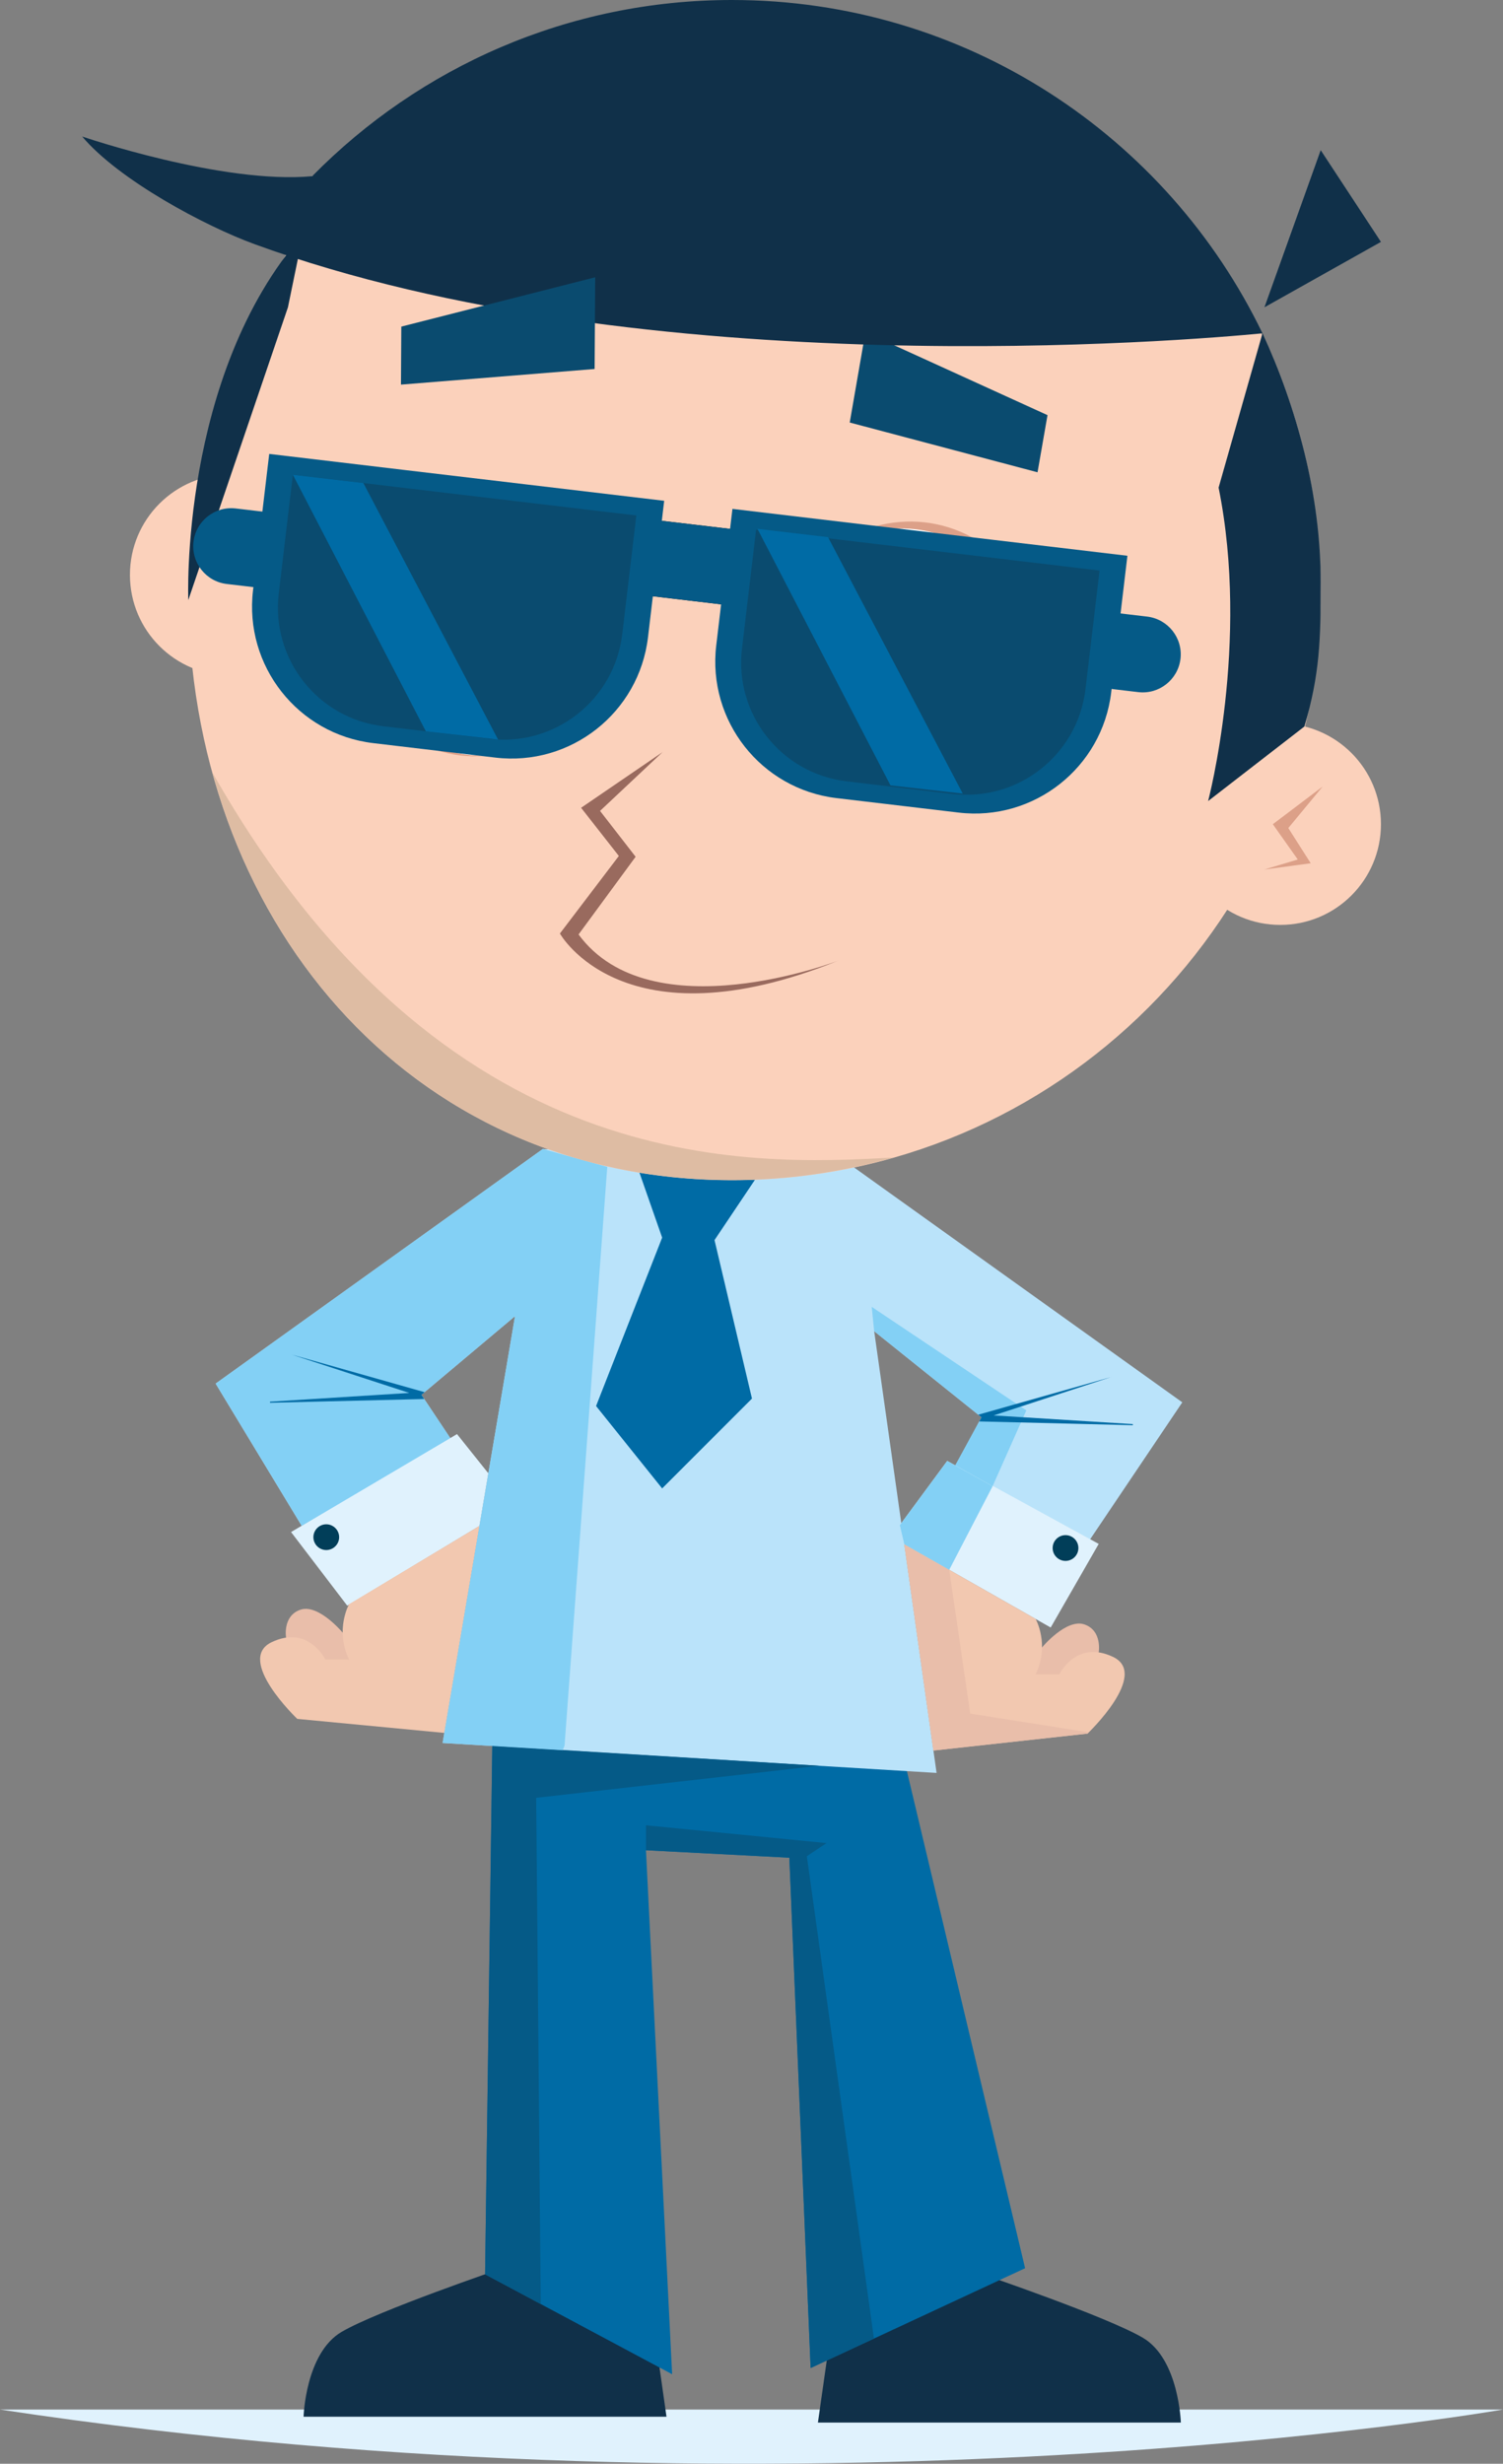 <?xml version="1.0" encoding="UTF-8"?>
<svg id="Calque_2" data-name="Calque 2" xmlns="http://www.w3.org/2000/svg" viewBox="0 0 207.85 340.59">
  <rect x="0" y="0" width="207.85" height="340.59" fill="#808080" stroke="none"/>
  <g id="Calque_5" data-name="Calque 5">
    <path d="m0,333.1h207.85s-96.43,16.85-207.85,0Z" fill="#e0f2fd"/>
    <path d="m151.94,228.42s.52-3-1.98-3.86c-2.5-.86-5.85,3.17-5.85,3.17l-1.39,4.59,6.55.6,2.67-4.5Z" fill="#e9beaa"/>
    <path d="m90.88,325.03l1.29,9.06h-50.19s.26-8.8,5.26-11.73c5-2.93,22.25-8.8,22.25-8.8l21.39,11.47Z" fill="#103049"/>
    <path d="m114.4,325.84l-1.29,9.06h50.19s-.26-8.8-5.26-11.73c-5-2.93-22.25-8.8-22.25-8.8l-21.39,11.47Z" fill="#103049"/>
    <polygon points="92.95 328.22 67.08 314.4 68.11 239.05 124.86 242.5 141.76 313.56 112.1 327.36 109.16 256.81 89.33 255.78 92.95 328.22" fill="#006ba5"/>
    <polygon points="129.52 245.09 61.21 240.95 71.22 181.95 58.28 192.82 62.42 199.03 41.72 210.93 29.82 191.27 75.06 158.84 117.44 160.91 163.5 193.86 150.73 212.83 132.1 202.65 135.73 195.93 120.89 184.03 129.52 245.09" fill="#bae3fa"/>
    <polygon points="63.2 198.25 40.25 211.79 48.02 221.97 66.3 210.95 67.53 203.67 63.2 198.25" fill="#e0f2fd"/>
    <polygon points="130.99 201.96 151.94 213.43 145.3 224.99 125.05 213.48 124.43 210.85 130.99 201.96" fill="#e0f2fd"/>
    <path d="m129.08,241.99l-4.03-28.52,18.17,10.34s1.98,3.51,0,7.65h3.28s2.33-4.83,7.42-2.41c5.09,2.41-3.53,10.61-3.53,10.61l-21.31,2.34Z" fill="#f2c8b0"/>
    <path d="m39.56,226.39s-.52-3,1.98-3.86c2.5-.86,5.85,3.17,5.85,3.17l1.39,4.59-6.55.6-2.67-4.5Z" fill="#e9beaa"/>
    <path d="m61.45,239.56l4.85-28.62-18.03,10.83s-1.98,3.51,0,7.65h-3.28s-2.33-4.83-7.41-2.41c-5.09,2.41,3.53,10.61,3.53,10.61l20.34,1.94Z" fill="#f2c8b0"/>
    <polygon points="87.95 160.74 91.57 171.09 82.43 194.37 91.57 205.76 103.99 193.34 98.81 171.43 106.23 160.37 87.95 160.74" fill="#006ba5"/>
    <circle cx="147.35" cy="214" r="1.78" fill="#013e59"/>
    <path d="m43.34,212.5c0-.98.8-1.78,1.78-1.78s1.78.8,1.78,1.78-.8,1.78-1.78,1.78-1.78-.8-1.78-1.78Z" fill="#013e59"/>
    <path d="m17.97,79.47c0-7.69,6.23-13.92,13.92-13.92s13.92,6.23,13.92,13.92-6.23,13.92-13.92,13.92-13.92-6.23-13.92-13.92Z" fill="#fbd1bb"/>
    <path d="m26.03,81.72c0-7.37.98-14.51,2.81-21.29C38.21,25.79,63.63.31,101.23.31c44.96,0,81.41,36.45,81.41,81.42s-36.45,81.42-81.41,81.42S26.03,126.69,26.03,81.72Z" fill="#fbd1bb"/>
    <path d="m163.13,113.94c0-7.69,6.23-13.92,13.92-13.92s13.92,6.23,13.92,13.92-6.23,13.92-13.92,13.92-13.92-6.23-13.92-13.92Z" fill="#fbd1bb"/>
    <polygon points="174.86 42.48 182.64 20.76 190.97 33.44 174.86 42.48" fill="#103049"/>
    <polygon points="182.91 108.73 176.02 113.94 179.47 118.82 174.86 120.2 181.26 119.34 178.16 114.47 182.91 108.73" fill="#dca088"/>
    <path d="m41.89,32.41l-2.07,10.07-13.78,40.47s-1.22-31.05,15.85-50.54Z" fill="#103049"/>
    <path d="m137.15,76.46c7.43,6.3,8.34,17.43,2.04,24.87-6.31,7.43-17.44,8.34-24.87,2.04-7.43-6.3-8.34-17.44-2.04-24.87,6.3-7.43,17.44-8.34,24.87-2.04Z" fill="#fff"/>
    <path d="m135.62,77.07c7.12,6.04,8,16.71,1.95,23.84-5.95,7.01-16.38,7.95-23.5,2.21.11.1.2.2.31.3,7.48,6.35,18.7,5.43,25.05-2.05,6.35-7.48,5.43-18.7-2.06-25.05-7.48-6.35-18.7-5.43-25.05,2.05-.09.11-.17.23-.26.34,6.09-6.82,16.53-7.59,23.54-1.64Z" fill="#dca088"/>
    <path d="m130.67,83.7c3.77,3.2,4.23,8.85,1.03,12.62-3.2,3.77-8.85,4.23-12.62,1.03-3.77-3.2-4.23-8.85-1.03-12.62,3.2-3.77,8.85-4.23,12.62-1.04Z" fill="#49c1ea"/>
    <path d="m128.51,86.24c2.37,2.01,2.66,5.56.65,7.93-2.01,2.37-5.56,2.66-7.93.65-2.37-2.01-2.66-5.56-.65-7.93,2.01-2.37,5.56-2.66,7.93-.65Z" fill="#010202"/>
    <path d="m124.34,84.41c1.38,1.17,1.55,3.24.38,4.62-1.17,1.38-3.24,1.55-4.62.38-1.38-1.17-1.55-3.24-.38-4.61,1.17-1.38,3.24-1.55,4.62-.38Z" fill="#feffff"/>
    <polygon points="117.51 58.41 143.48 65.29 144.86 57.39 119.68 45.92 117.51 58.41" fill="#0a4b6f"/>
    <g>
      <path d="m174.59,46.07l-6.07,21.34c4.34,21.45-1.45,43.33-1.45,43.33l13.32-10.31c2.13-7.27,2.25-11.94,2.25-19.9,0-12.14-3.28-24.11-8.05-34.46Z" fill="#103049"/>
      <path d="m101.23,0c-22.7,0-43.21,9.3-57.98,24.28l.02.05s-.06.02-.1.03c-12.41,1.15-31.81-5.49-31.81-5.49,5.09,6.04,17.05,12.41,23.86,14.89,54.09,19.74,129.42,13.28,139.37,12.32C161.43,18.81,133.53,0,101.23,0Z" fill="#103049"/>
    </g>
    <path d="m48.32,88.3c-.8-9.71,6.43-18.23,16.14-19.03,9.71-.8,18.23,6.43,19.02,16.14.8,9.71-6.43,18.23-16.14,19.03-9.71.8-18.23-6.43-19.02-16.14Z" fill="#fff"/>
    <path d="m49.84,88.95c-.76-9.31,6.16-17.47,15.47-18.24,9.16-.75,17.21,5.96,18.18,15.05,0-.14,0-.28-.01-.43-.8-9.78-9.38-17.06-19.17-16.26-9.78.8-17.06,9.38-16.26,19.16.8,9.78,9.38,17.06,19.16,16.26.14-.01.28-.04.42-.06-9.12.52-17.05-6.32-17.8-15.49Z" fill="#dca088"/>
    <path d="m58.03,87.76c-.41-4.93,3.26-9.25,8.19-9.66,4.93-.4,9.25,3.26,9.65,8.19.4,4.93-3.26,9.25-8.19,9.65-4.93.4-9.25-3.26-9.65-8.19Z" fill="#49c1ea"/>
    <path d="m61.35,87.49c-.25-3.1,2.05-5.81,5.15-6.06,3.1-.25,5.81,2.05,6.07,5.15.25,3.1-2.05,5.81-5.15,6.06-3.1.25-5.81-2.05-6.07-5.15Z" fill="#010202"/>
    <path d="m62.21,83.52c-.15-1.8,1.19-3.38,3-3.53,1.8-.15,3.38,1.19,3.53,3,.15,1.8-1.19,3.38-3,3.53-1.8.15-3.38-1.2-3.53-3Z" fill="#feffff"/>
    <polygon points="82.23 51.01 55.45 53.17 55.5 45.15 82.31 38.33 82.23 51.01" fill="#0a4b6f"/>
    <path d="m107.17,79.14c-.34,2.88-3.65,4.86-7.39,4.41l-9.55-1.13c-3.74-.44-6.5-3.14-6.15-6.02h0c.34-2.88,3.65-4.86,7.39-4.41l9.55,1.13c3.74.44,6.5,3.14,6.15,6.02h0Z" fill="#010202"/>
    <path d="m145.45,88.97c-.34,2.88,1.71,5.49,4.6,5.84l7.36.87c2.88.34,5.49-1.72,5.84-4.6h0c.34-2.88-1.72-5.49-4.6-5.84l-7.36-.87c-2.88-.34-5.49,1.72-5.84,4.6h0Z" fill="#055a87"/>
    <path d="m84.08,76.4c-.34,2.88,2.41,5.58,6.15,6.02l9.55,1.13c3.74.44,7.05-1.53,7.39-4.41h0c.34-2.88-2.41-5.58-6.15-6.02l-9.55-1.13c-3.74-.44-7.05,1.53-7.39,4.41h0Z" fill="#055a87"/>
    <path d="m153.67,95.7h0c-1.24,10.42-10.69,17.87-21.11,16.63l-16.88-2c-10.42-1.24-17.87-10.69-16.63-21.11h0l2.24-18.87,18.87,2.24,16.88,2,18.87,2.24-2.24,18.87Z" fill="#055a87"/>
    <path d="m150.11,95.28h0c-1.08,9.07-9.3,15.54-18.36,14.47l-14.68-1.74c-9.06-1.08-15.54-9.3-14.46-18.36h0l1.95-16.42,16.41,1.95,14.68,1.74,16.41,1.95-1.95,16.41Z" fill="#0a4b6f"/>
    <path d="m44.56,77c-.34,2.88-2.95,4.94-5.84,4.6l-7.36-.87c-2.88-.34-4.94-2.95-4.6-5.84h0c.34-2.88,2.96-4.94,5.84-4.6l7.36.87c2.88.34,4.94,2.95,4.6,5.84h0Z" fill="#055a87"/>
    <path d="m34.99,81.62h0c-1.24,10.42,6.21,19.88,16.63,21.11l16.88,2c10.42,1.24,19.87-6.21,21.11-16.63h0l2.24-18.87-18.87-2.24-16.88-2-18.87-2.24-2.24,18.87Z" fill="#055a87"/>
    <path d="m38.55,82.04h0c-1.08,9.07,5.4,17.29,14.46,18.36l14.68,1.74c9.06,1.08,17.28-5.4,18.36-14.47h0l1.95-16.41-16.41-1.95-14.68-1.74-16.41-1.95-1.95,16.42Z" fill="#0a4b6f"/>
    <polygon points="40.5 65.63 58.89 101.1 68.88 102.24 50.25 66.78 40.5 65.63" fill="#006ba5"/>
    <polygon points="104.75 73.11 123.15 108.58 133.14 109.71 114.51 74.26 104.75 73.11" fill="#006ba5"/>
    <polygon points="74.78 318.52 74.15 248.53 113.31 244.1 68.08 241.33 67.08 314.4 74.78 318.52" fill="#055a87"/>
    <polygon points="89.33 255.78 89.33 252.33 114.3 254.79 111.58 256.6 120.86 323.29 112.1 327.36 109.16 256.81 89.33 255.78" fill="#055a87"/>
    <polyline points="150.39 239.65 129.08 241.99 125.05 213.48 131.27 217.01 134.17 236.89 150.57 239.48" fill="#e9beaa"/>
    <polygon points="137.26 205.47 131.27 217.01 125.05 213.48 124.43 210.85 130.99 201.96 137.26 205.47" fill="#83d0f5"/>
    <polygon points="132.1 202.56 135.73 195.93 120.89 184.03 120.55 180.66 141.93 194.97 137.26 205.47 132.1 202.56" fill="#83d0f5"/>
    <polyline points="77.81 241.95 61.21 240.95 71.22 181.95 58.28 192.82 62.27 198.8 41.72 210.93 29.82 191.27 75.06 158.84 83.98 161.31 78.07 241.33" fill="#83d0f5"/>
    <polyline points="156.66 197.02 135.42 196.5 135.73 195.93 135.28 195.57 153.67 190.36 137.41 195.67 156.66 196.87" fill="#006ba5"/>
    <polyline points="37.34 193.92 58.66 193.4 58.28 192.82 58.73 192.46 40.34 187.26 56.6 192.56 37.34 193.77" fill="#006ba5"/>
    <path d="m91.66,103.95l-11.3,7.72,5.22,6.66-8.15,10.72s8.74,15.78,38.49,3.75c0,0-25.9,10-35.91-3.62l7.89-10.74-4.92-6.34,8.67-8.15Z" fill="#996a5e"/>
    <path d="m101.23,163.14c7.74,0,15.21-1.1,22.31-3.12-20.08,1.1-62.21,3.12-94.17-53.23,9,32.69,35.65,56.35,71.87,56.35Z" fill="#debca3"/>
  </g>
</svg>